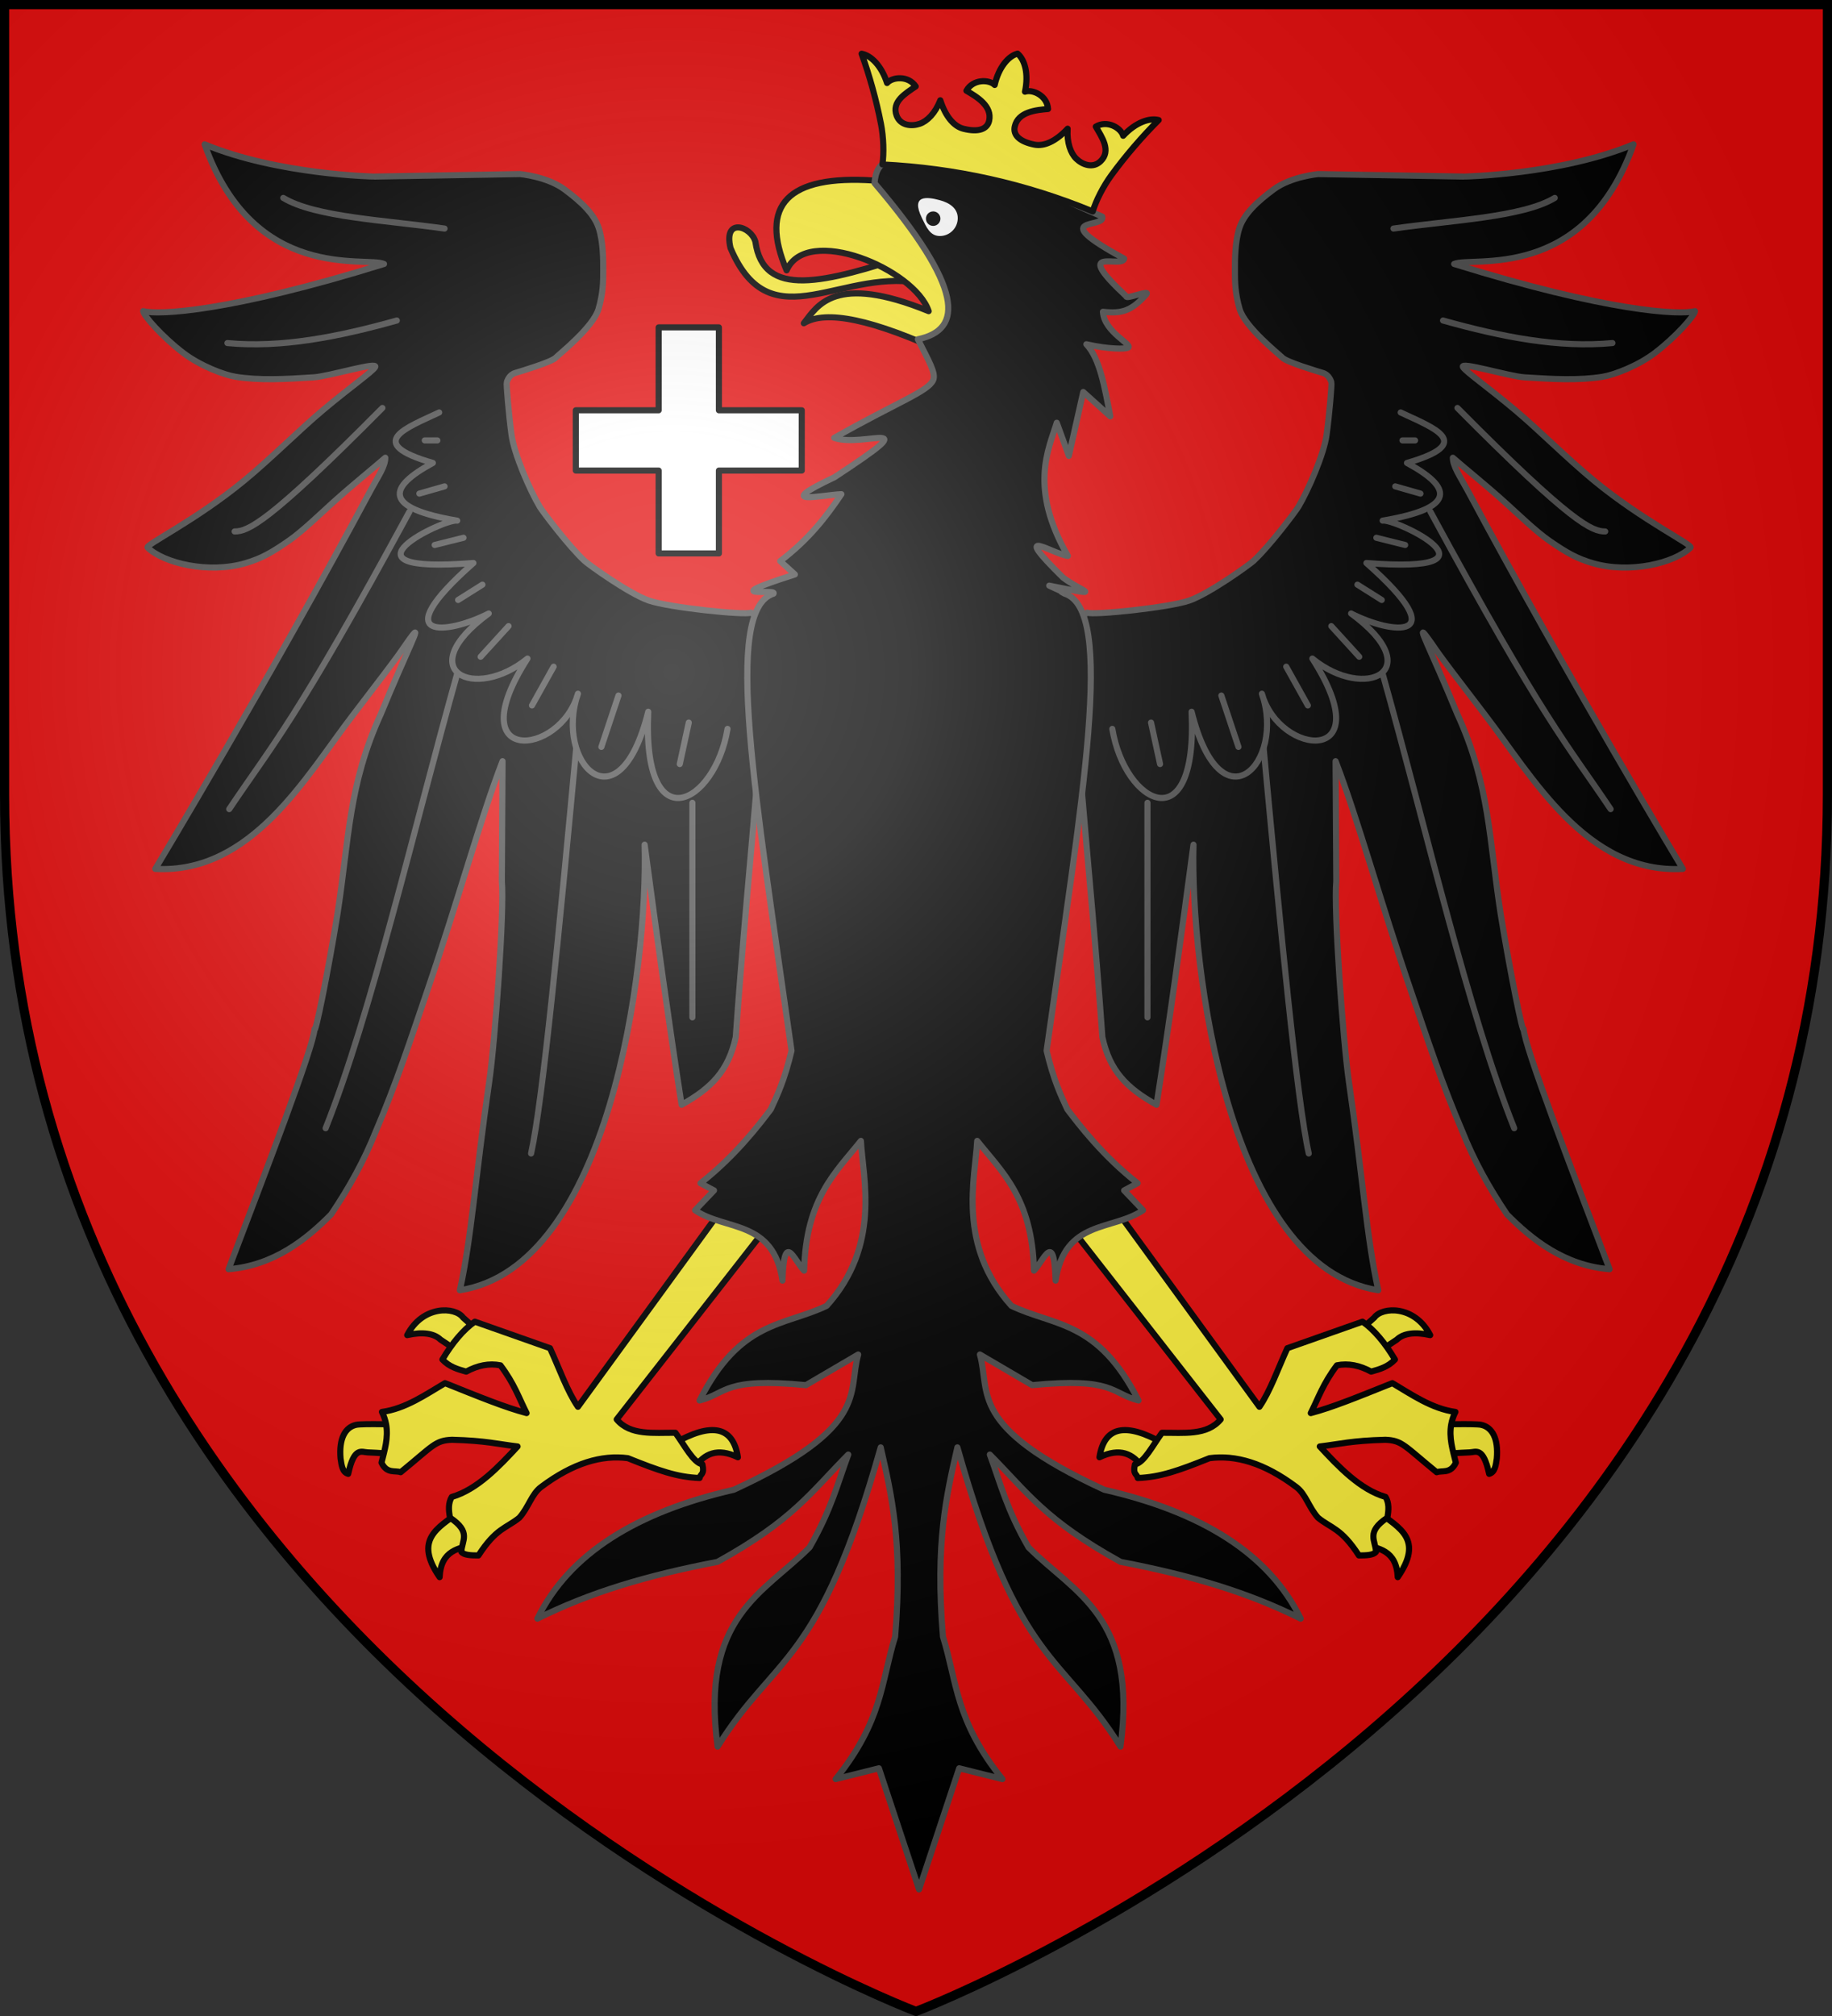 <?xml version="1.0" encoding="utf-8"?>
<!-- Generator: Adobe Illustrator 16.0.3, SVG Export Plug-In . SVG Version: 6.00 Build 0)  -->
<svg version="1.1" xmlns="http://www.w3.org/2000/svg" width="600px" height="660px">
  <rect width="100%" height="100%" fill="#333333" stroke="none"/>
  <path fill="#E20909" d="M300,658.5c0,0,298.5-113.047,298.5-398.5V1.5H1.5V260C1.5,545.451,300,658.5,300,658.5z"/>
  <g stroke="#4D4D4D" stroke-width="2" stroke-linecap="round" stroke-linejoin="round">
    <polygon fill="#FFF" stroke="#000" points="262.583,134.317 235.449,134.317 235.449,107.183 215.717,107.183 215.717,134.317 188.583,134.317 188.583,154.05 215.717,154.05 215.717,181.183 235.449,181.183 235.449,154.05 262.583,154.05"/>
    <path fill="#FCEF3C" stroke="#000" d="M130.803,475.986c0.038-0.238,0.371-9.742,0.365-9.661c-0.006,0.083-12.36-0.324-14.49,0.129c-3.638,0.777-5.716,4.506-5.138,11.055c0.333,2.173,0.554,4.455,2.504,5.01c1.977-9.094,4.376-7.063,6.471-7.03C123.05,475.524,130.764,476.223,130.803,475.986L130.803,475.986z"/>
    <path fill="#FCEF3C" stroke="#000" d="M157.409,436.506l-6.493,6.492l-6.64-4.428c-2.172-2.094-5.957-2.596-10.92-1.476c5.078-9.854,15.725-9.333,18.298-5.755L157.409,436.506z"/>
    <path fill="#FCEF3C" stroke="#000" d="M155.639,505.565c5.373-1.304,1.991-15.93-5.165-10.625c-7.156,5.306-15.013,9.069-6.493,21.396C144.412,507.431,150.266,506.867,155.639,505.565z"/>
    <path fill="#FCEF3C" stroke="#000" d="M220.566,472.657c12.563-7.215,19.556-5.674,21.103,4.427c-6.678-3.213-11.021-1.243-14.167,3.396"/>
    <path fill="#FCEF3C" stroke="#000" d="M254.801,397.107l-14.166-7.084l-51.352,70.535c-3.499-5.047-6.146-12.649-9.149-19.188l-24.618-8.681c-3.744,2.574-7.429,7.014-10.625,12.396c2.239,2.396,5.012,3.189,7.796,3.959c3.738-2.034,7.477-2.813,11.215-2.065c4.572,6.073,6.006,10.577,8.559,15.642c-6.928-1.811-15.488-5.307-26.72-9.811c-6.192,3.648-12.903,8.384-20.659,9.43c0.687,1.369,1.119,2.706,1.362,4.021c0.807,4.357-0.475,8.462-1.5,12.595c1.761,3.734,4.461,2.445,6.27,3.124c10.649-8.694,11.286-10.411,16.822-10.624c11.124,0.287,14.838,1.399,21.473,2.188c-6.105,6.585-13.177,14.088-21.544,16.523c-1.186,1.937-1.06,4.304-0.59,6.788c7.114,4.754,3.857,7.461,3.714,11.179c0.814,1.101,3.153,1.181,5.607,1.185c5.794-8.982,9.103-8.854,13.403-12.358c3.062-3.455,3.989-7.711,7.099-10.045c10.566-7.934,19.955-10.563,28.438-9.435c10.217,4.114,16.187,6.211,23.488,6.489c0.249-1.472,1.683-0.983,0.921-4.478c-2.951-0.459-5.903-6.323-8.854-10.33c-7.108-0.055-14.763,0.981-19.219-4.376L254.801,397.107z"/>
    <path fill="#FCEF3C" stroke="#000" d="M470.954,475.987c-0.039-0.239-0.371-9.743-0.365-9.662c0.006,0.083,12.36-0.324,14.489,0.129c3.638,0.777,5.717,4.507,5.139,11.055c-0.333,2.173-0.554,4.455-2.505,5.01c-1.975-9.093-4.376-7.063-6.472-7.03C478.707,475.525,470.992,476.223,470.954,475.987L470.954,475.987z"/>
    <path fill="#FCEF3C" stroke="#000" d="M444.348,436.507l6.492,6.491l6.641-4.427c2.173-2.093,5.957-2.595,10.921-1.475c-5.078-9.855-15.727-9.332-18.298-5.754L444.348,436.507z"/>
    <path fill="#FCEF3C" stroke="#000" d="M446.118,505.565c-5.373-1.304-1.991-15.93,5.165-10.625c7.156,5.306,15.012,9.069,6.492,21.396C457.345,507.431,451.491,506.867,446.118,505.565z"/>
    <path fill="#FCEF3C" stroke="#000" d="M381.189,472.657c-12.563-7.215-19.556-5.674-21.102,4.427c6.678-3.213,11.021-1.243,14.166,3.396"/>
    <path fill="#FCEF3C" stroke="#000" d="M346.956,397.108l14.166-7.084l51.353,70.535c3.498-5.047,6.146-12.649,9.148-19.188l24.617-8.681c3.744,2.574,7.43,7.016,10.625,12.396c-2.239,2.396-5.018,3.189-7.796,3.959c-3.738-2.034-7.479-2.813-11.216-2.065c-4.571,6.073-6.01,10.577-8.563,15.645c6.928-1.813,15.488-5.31,26.72-9.813c6.192,3.649,12.903,8.384,20.658,9.43c-0.686,1.369-1.119,2.706-1.362,4.021c-0.807,4.36,0.479,8.462,1.5,12.595c-1.761,3.734-4.461,2.445-6.27,3.124c-10.649-8.694-11.286-10.411-16.822-10.624c-11.123,0.287-14.838,1.399-21.473,2.188c6.104,6.585,13.177,14.088,21.544,16.523c1.188,1.937,1.061,4.306,0.591,6.788c-7.114,4.754-3.854,7.461-3.715,11.179c-0.813,1.101-3.153,1.181-5.607,1.185c-5.794-8.982-9.103-8.854-13.397-12.358c-3.063-3.455-3.989-7.711-7.104-10.045c-10.563-7.934-19.95-10.563-28.438-9.435c-10.218,4.117-16.188,6.211-23.487,6.492c-0.249-1.475-1.683-0.986-0.922-4.479c2.951-0.459,5.903-6.323,8.854-10.33c7.104-0.055,14.764,0.981,19.22-4.376L346.956,397.108L346.956,397.108z"/>
    <path d="M352.07,203.278l3.966-2.713c1.878,0.938,26.92-1.669,33.494-3.965c6.569-2.296,19.647-11.725,20.973-12.938c5.297-4.882,13.892-16.333,14.723-17.739c3.313-5.592,8.38-17.232,9.251-23.601c0.875-6.391,1.768-16.688,1.56-17.209c-0.209-0.521-0.782-2.418-2.781-3.015c-2.25-0.672-11.887-3.585-13.233-4.979c-1.073-1.116-12.332-10-14.055-16.005c-1.473-5.142-1.527-8.754-1.527-12.51c0-3.757,0.021-9.479,1.479-13.967c1.46-4.487,5.616-8.485,11.251-12.658c5.635-4.174,14.521-4.991,14.521-4.991l47.702,0.813c0.05,0.009,31.666-0.599,55.615-10.551c-16.122,45.504-52.96,36.556-58.763,39.165c50.454,15.68,73.961,16.786,78.883,15.441c-0.077,1.371-6.161,8.367-13.121,13.678c-5.63,4.295-13.432,7.219-17.138,7.816c-7.773,1.257-16.326,0.78-25.561,0.188c-5.163-0.33-21.49-5.38-20.146-3.318c1.059,1.615,8.313,6.662,17.188,14.128c7.805,6.562,16.842,15.704,25.758,23.036c15.94,13.112,32.483,21,31.558,21.895c-5.263,5.066-19.902,8.667-32.058,5.089c-5.224-1.537-8.471-3.383-14.17-7.322c-4.403-3.044-10.532-8.975-14.171-12.252c-6.896-6.226-13.375-11.374-17.441-14.938c0.014,2.8,2.169,5.804,4.8,10.645c32.973,61.563,70.536,123.96,70.536,123.96c-31.572,1.741-49.409-30.363-64.597-50.153c-19.323-25.188-14.909-19.917-19.092-25.601c-4.177-5.684,1,3.586,9.813,25.042c10.672,23.281,10.396,41.122,14.23,65.639c2.96,18.295,7.354,39.986,7.473,37.452c0.413,6.104,15.563,45.521,28.173,78.677c-14.897-1.201-25.59-9.854-33.603-17.947c-5.943-8.812-10.886-17.765-14.604-27.129c-6.785-15.799-11.697-30.924-16.646-45.371c-10.356-30.265-17.594-56.979-24.888-75.876l0.232,39.294c-0.881,9.389,2.207,52.369,4.115,65.523c4.648,31.982,5.771,50.975,9.635,68.394c-49.033-7.63-61.65-105.569-60.521-145.872c-4.031,30.144-8.064,59.414-12.104,85.146c-9.801-5.471-15.334-11.1-17.737-22.119c-2.156-30.482-4.729-56.691-6.888-82.434l-20.241-39.231L352.07,203.278L352.07,203.278z"/>
    <path d="M249.936,203.278l-3.965-2.713c-1.878,0.938-26.921-1.669-33.494-3.965c-6.574-2.296-19.653-11.725-20.973-12.938c-5.297-4.882-13.891-16.333-14.723-17.739c-3.313-5.592-8.379-17.232-9.25-23.601c-0.875-6.391-1.763-16.688-1.555-17.209c0.208-0.521,0.782-2.418,2.781-3.015c2.25-0.672,11.887-3.585,13.234-4.979c1.078-1.116,12.333-10,14.054-16.005c1.473-5.142,1.529-8.754,1.529-12.51c0-3.757-0.018-9.479-1.479-13.967c-1.46-4.487-5.616-8.485-11.251-12.658c-5.634-4.174-14.521-4.991-14.521-4.991l-47.703,0.813c-0.048,0.009-31.666-0.599-55.615-10.551c16.123,45.504,52.96,36.556,58.763,39.165c-50.455,15.68-73.961,16.786-78.883,15.441c0.077,1.371,6.162,8.367,13.122,13.678c5.63,4.295,13.431,7.219,17.138,7.816c7.773,1.257,16.326,0.78,25.556,0.188c5.164-0.33,21.495-5.38,20.147-3.318c-1.058,1.615-8.313,6.662-17.19,14.128c-7.8,6.562-16.838,15.704-25.753,23.036c-15.945,13.113-32.488,21-31.557,21.894c5.263,5.066,19.903,8.667,32.058,5.089c5.218-1.537,8.466-3.383,14.167-7.322c4.406-3.044,10.535-8.975,14.169-12.252c6.896-6.226,13.375-11.374,17.446-14.938c-0.013,2.8-2.168,5.802-4.8,10.645c-32.973,61.563-70.536,123.96-70.536,123.96c31.573,1.741,49.409-30.363,64.594-50.153c19.326-25.188,14.912-19.917,19.089-25.601c4.178-5.684-0.998,3.586-9.808,25.042c-10.672,23.281-10.398,41.122-14.235,65.639c-2.958,18.295-7.354,39.985-7.468,37.452c-0.413,6.104-15.564,45.521-28.173,78.677c14.898-1.201,25.59-9.854,33.599-17.947c5.947-8.812,10.885-17.765,14.608-27.129c6.785-15.799,11.697-30.924,16.643-45.371c10.36-30.265,17.592-56.979,24.886-75.876l-0.232,39.294c0.879,9.389-2.207,52.369-4.12,65.523c-4.649,31.982-5.772,50.975-9.63,68.394c49.033-7.63,61.65-105.57,60.519-145.872c4.035,30.144,8.069,59.414,12.104,85.146c9.799-5.472,15.334-11.1,17.738-22.119c2.157-30.482,4.73-56.692,6.887-82.434l20.243-39.231L249.936,203.278L249.936,203.278z"/>
    <path d="M74.479,112.309c17.575,1.681,36.346-2.021,55.484-7.378"/>
    <path d="M125.241,133.558C87.699,171.43,81.146,173.99,76.84,173.99"/>
    <path d="M75.069,264.89c14.178-21.115,21.834-28.768,59.025-97.394"/>
    <path d="M106.647,369.365c15.005-37.672,28.782-97.858,43.088-148.804"/>
    <path d="M173.937,377.629c3.864-17.313,9.368-74.749,14.756-132.454"/>
    <path d="M226.764,333.065v-70.24"/>
    <path d="M143.833,135.032c-10.691,5.057-24.807,9.953-2.066,16.527c-14.891,8.051-16.398,14.763,7.968,18.888c-4.008-0.806-42.656,17.677,5.313,13.871c-29.391,25.958-8.256,23.327,5.017,16.527c-25.653,18.853-4.555,28.864,12.69,14.756c-22.638,35.305,10.771,32.115,16.527,11.51c-7.809,22.466,13.337,44.828,23.02,5.903c-2.014,42.856,21.846,30.402,25.971,5.605"/>
    <path d="M143.243,144.183h-4.132"/>
    <path d="M145.604,159.234l-8.264,2.361"/>
    <path d="M151.802,176.057l-9.444,2.359"/>
    <path d="M158,191.403l-7.968,5.019"/>
    <path d="M166.558,204.979l-9.149,10.034"/>
    <path d="M181.314,218.262l-7.083,12.688"/>
    <path d="M202.564,227.704l-5.607,16.82"/>
    <path d="M225.583,236.558l-2.951,13.576"/>
    <path d="M145.604,74.828c-19.093-2.729-42.387-3.703-52.828-10.035"/>
    <path d="M528.089,112.309c-17.574,1.681-36.346-2.021-55.479-7.378"/>
    <path d="M477.327,133.558c37.541,37.872,44.095,40.433,48.396,40.433"/>
    <path d="M527.499,264.89c-14.179-21.115-21.835-28.768-59.025-97.394"/>
    <path d="M495.92,369.365c-15.005-37.672-28.782-97.858-43.089-148.804"/>
    <path d="M428.631,377.629c-3.864-17.313-9.367-74.749-14.756-132.454"/>
    <path d="M375.804,333.065v-70.24"/>
    <path d="M458.734,135.032c10.688,5.057,24.807,9.953,2.063,16.527c14.896,8.051,16.398,14.763-7.969,18.888c4.008-0.806,42.656,17.677-5.313,13.871c29.396,25.958,8.261,23.327-5.018,16.527c25.653,18.853,4.555,28.864-12.69,14.756c22.644,35.305-10.771,32.115-16.522,11.51c7.809,22.466-13.338,44.828-23.021,5.903c2.019,42.856-21.847,30.402-25.972,5.605"/>
    <path d="M459.324,144.183h4.132"/>
    <path d="M456.963,159.234l8.264,2.361"/>
    <path d="M450.766,176.057l9.444,2.359"/>
    <path d="M444.568,191.403l7.968,5.019"/>
    <path d="M436.009,204.979l9.149,10.034"/>
    <path d="M421.253,218.262l7.083,12.688"/>
    <path d="M400.004,227.704l5.607,16.82"/>
    <path d="M376.982,236.558l2.949,13.576"/>
    <path d="M456.373,74.828c19.093-2.729,42.387-3.703,52.828-10.035"/>
    <path fill="#FCEF3C" stroke="#000" d="M303.531,93.109c3.926,1.284,5.919-12.794-4.382-10.019c-29.642,9.787-49.106,14.729-51.754-3.965c-1.415-5.11-10.584-8.047-8.139,2.087C252.616,112.77,276.244,86.447,303.531,93.109L303.531,93.109z"/>
    <path fill="#FCEF3C" stroke="#000" d="M326.695,70.988l-16.068,45.077c-24.907-11.67-40.271-14.69-47.372-10.228c4.426-5.708,10.124-16.525,40.902-3.965c-4.665-13.818-39.975-28.539-46.537-13.354c-9.119-21.499,0.424-31.299,28.59-29.425L326.695,70.988L326.695,70.988z"/>
    <path d="M260.333,188.061c-26.709,8.528-5.582,4.438-7.008,6.293c-16.683,5.343-5.905,65.993,5.902,149.63c-2.263,9.481-4.525,14.301-6.788,19.183c-3.873,5.097-11.614,15.267-23.02,24.2l4.427,2.361l-6.198,6.492c10.009,6.784,25.594,2.979,28.627,23.021c0.512-16.417,3.591-6.941,7.083-3.247c0.563-23.758,10.487-32.314,18.593-42.498c0.632,12.104,6.697,34.146-11.215,54.013c-14.005,6.713-28.333,4.692-41.613,30.984c9.151-2.356,7.899-7.634,34.825-5.019l17.117-10.033c-3.532,12.459,4.087,23.618-40.728,44.271c-31.684,7.238-53.896,20.799-64.337,42.199c17.301-8.597,35.593-14.088,59.025-18.594c24.768-13.741,30.255-22.471,42.793-35.12c-3.563,9.603-5.503,17.899-12.69,30.397c-15.077,15.077-35.841,22.641-30.103,65.225c18.987-30.448,33.148-26.047,53.418-97.979c3.544,15.729,7.302,30.935,4.722,61.978c-4.623,14.795-4.035,27.506-19.479,46.63l14.166-3.541l13.147,39.665l13.147-39.665l14.166,3.541c-15.442-19.124-14.854-31.835-19.479-46.63c-2.58-31.043,1.179-46.243,4.724-61.978c20.271,71.937,34.435,67.532,53.418,97.979c5.736-42.584-15.022-50.146-30.104-65.225c-7.188-12.498-9.128-20.8-12.688-30.397c12.536,12.649,18.023,21.379,42.793,35.12c23.436,4.506,41.728,9.997,59.023,18.594c-10.439-21.4-32.653-34.961-64.337-42.199c-44.813-20.65-37.195-31.813-40.729-44.271l17.116,10.033c26.927-2.615,25.675,2.657,34.825,5.019c-13.28-26.292-27.607-24.271-41.613-30.984c-17.912-19.862-11.848-41.903-11.215-54.012c8.105,10.183,18.03,18.739,18.594,42.497c3.491-3.694,6.57-13.17,7.082,3.247c3.034-20.04,18.618-16.229,28.629-23.021l-6.194-6.492l4.427-2.361c-11.405-8.938-19.146-19.104-23.021-24.199c-2.266-4.883-4.523-9.695-6.787-19.184c11.809-83.637,22.587-144.287,5.898-149.63c-3.65-1.956,3.624,1.365-5.046-2.624c19.231,3.854,10.567,1.965,4.556-2.626c-17.819-17.521-3.522-7.769,1.551-7.104c-12.85-22.396-6.25-34.973-3.637-43.604l3.967,10.854l4.716-20.919l8.851,7.979c-1.787-9.281-3.378-18.898-7.833-23.606c7.433,1.688,12.706,1.583,13.616,1.138c1.936-0.943-7.823-5.052-8.189-11.778c6.338,0.716,9.39-0.337,14.215-5.705c1.478-1.642-6.889,1.755-6.525,0.688c-18.438-17.148-1.425-8.953-0.732-12.361c-26.132-14.287-5.889-9.633-7.183-13.772c-19.42-8.586-12.165-4.05-4.233-14.965c-4.451,1.27-10.798,3.041-19.007,1.695c0.063-1.646-14.605-5.646-37.506-6.105c-8-0.16-13.3,0.461-13.831,8.401c29.393,34.502,29.146,48.021,14.191,51.128c3.547,7.082,6.056,11.218,4.982,13.438c-1.797,3.733-11.415,6.988-32.391,18.851c9.875,3.431,31.382-7.646,0.091,12.877c-20.453,9.669-4.515,5.853,2.27,5.548c-5.02,7.455-10.732,14.849-20.034,21.912L260.333,188.061L260.333,188.061z"/>
    <path fill="#FFF" stroke="none" d="M313.675,71.406c0,3.237-2.626,5.864-5.862,5.864c-3.229,0-4.435-2.958-5.859-5.864c-3.778-7.695,1.63-7.009,5.859-5.861C310.939,66.389,313.675,68.17,313.675,71.406z"/>
    <path stroke="none" d="M307.998,71.584c0,1.308-1.063,2.373-2.373,2.373c-1.313,0-2.372-1.063-2.372-2.373c0-1.313,1.058-2.371,2.372-2.371C306.936,69.214,307.998,70.275,307.998,71.584z"/>
    <path fill="#FCEF3C" stroke="#000" d="M289.006,53.842c23.828,1.197,46.805,6.271,68.873,15.372c1.09-3.563,3.422-8.172,6.063-11.785c4.595-6.294,10.149-12.754,15.537-18.123c-3.016-0.806-7.567,0.784-11.631,5.144c-0.674-2.504-5.164-5.274-8.963-2.993c1.99,3.47,5.125,7.872,1.588,11.313c-2.522,2.466-5.938,1.179-7.983-0.797c-1.826-1.781-3.126-5.227-2.829-9.835c-4,4.281-7.818,5.811-10.82,5.225c-5.017-0.983-7.105-3.207-6.499-5.94c1.073-4.817,6.925-5.401,10.912-5.743c-0.287-4.42-5.137-6.527-7.567-5.649c1.254-5.814-0.033-10.468-2.429-12.477c-3.015,0.803-6.155,4.464-7.492,10.263c-1.831-1.83-7.114-1.983-9.252,1.892c3.453,2.003,8.505,5.026,7.438,9.835c-0.615,2.734-3.458,3.856-8.415,2.614c-2.961-0.741-5.776-3.753-7.576-9.329c-1.681,4.298-4.33,6.867-6.739,7.696c-2.688,0.919-6.324,0.631-7.572-2.672c-1.732-4.615,2.972-7.277,6.258-9.56c-2.467-3.683-7.707-3.082-9.39-1.106c-1.821-5.666-5.26-9.045-8.333-9.598c2.593,7.148,4.864,15.354,6.351,23.013C289.385,44.988,289.537,50.152,289.006,53.842z"/>
  </g>
  <radialGradient id="rG" cx="220" cy="220" r="390" gradientUnits="userSpaceOnUse">
    <stop offset="0" style="stop-color:#FFF;stop-opacity:0.314"/>
    <stop offset="0.2" style="stop-color:#FFF;stop-opacity:0.25"/>
    <stop offset="0.6" style="stop-color:#6B6B6B;stop-opacity:0.125"/>
    <stop offset="1" style="stop-color:#000;stop-opacity:0.125"/>
  </radialGradient>
  <path fill="url(#rG)" stroke="#000" stroke-width="3" d="M300,658.5c0,0,298.5-113.047,298.5-398.5V1.5H1.5V260C1.5,545.451,300,658.5,300,658.5z"/>
</svg>
